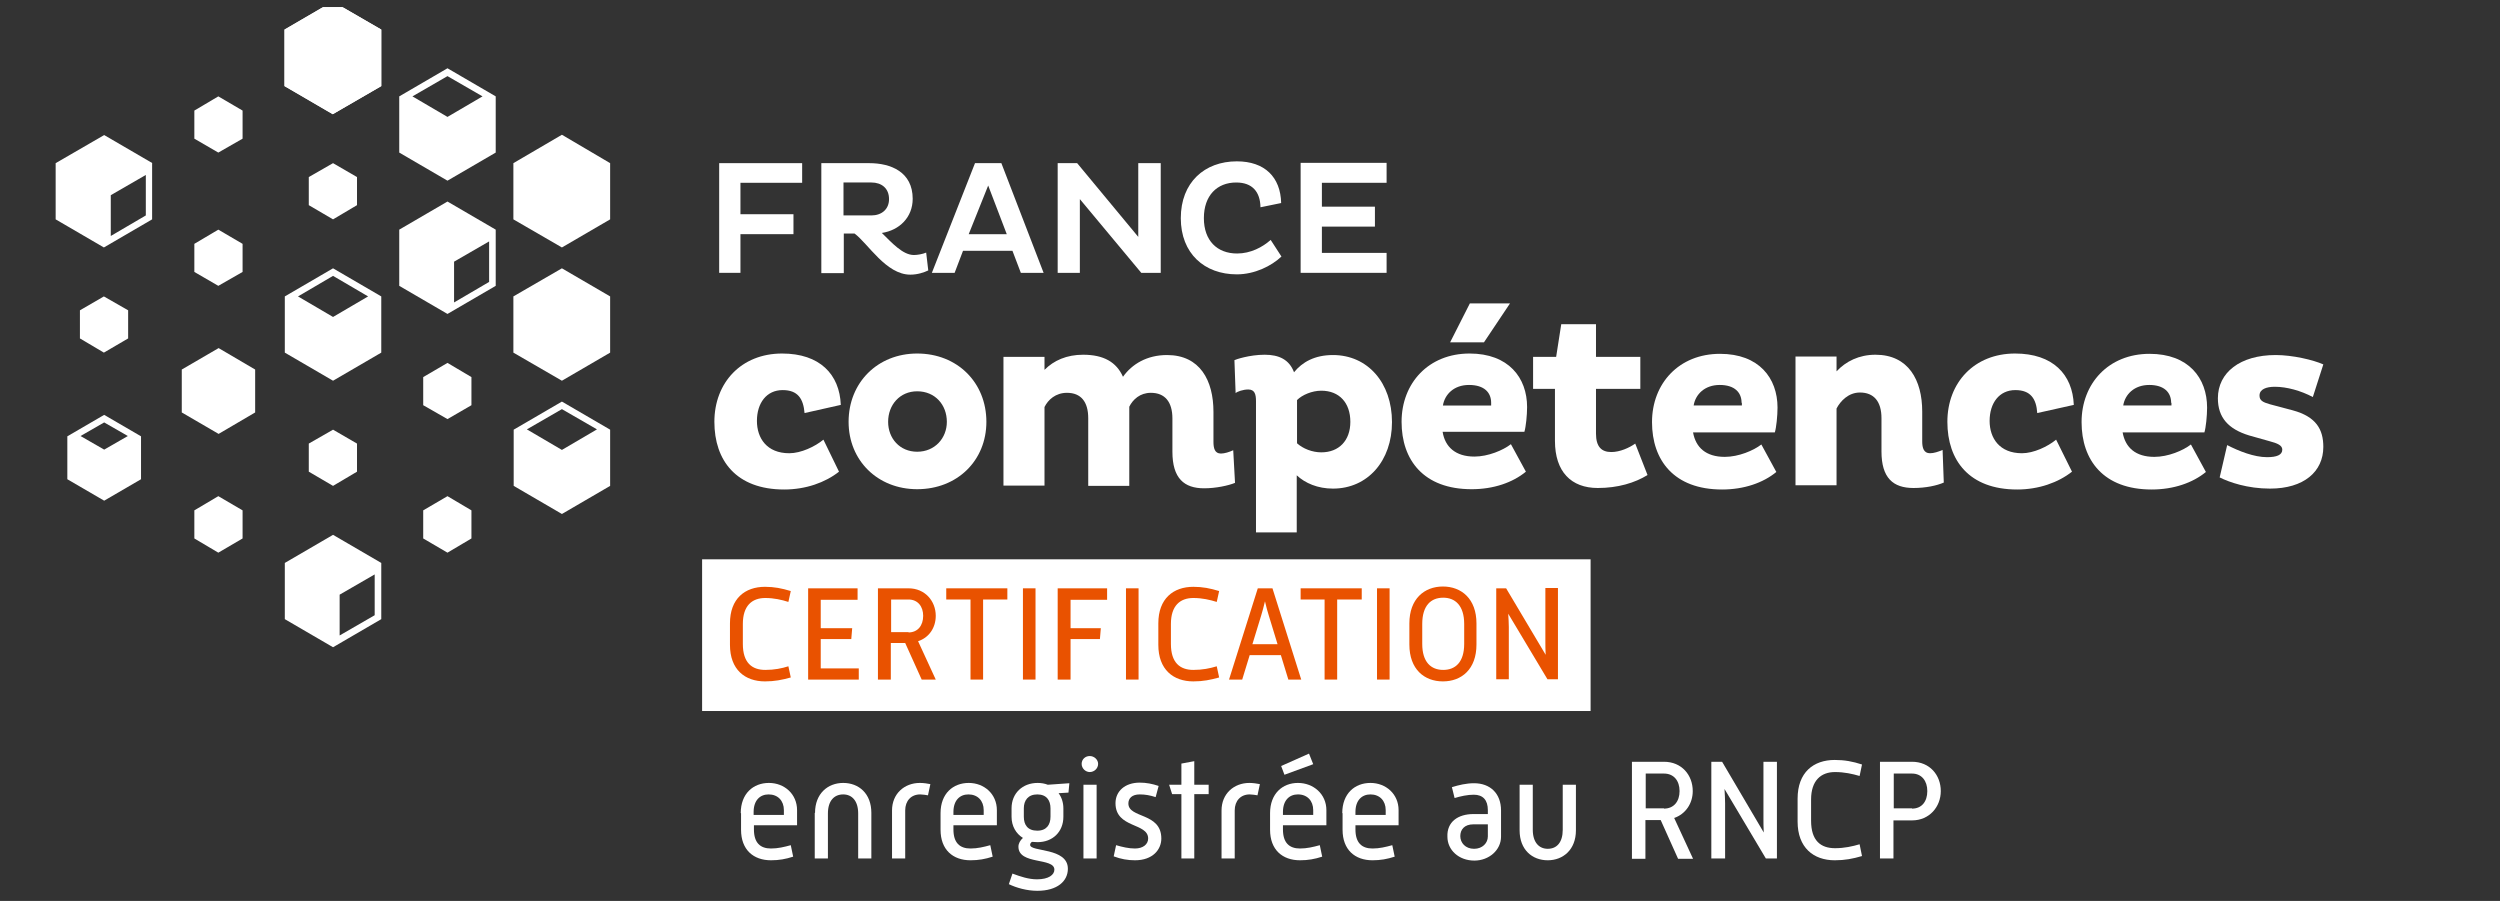 <svg width="222" height="80" viewBox="0 0 222 80" fill="none" xmlns="http://www.w3.org/2000/svg">
<rect x="0" y="0" width="222" height="80" fill="#333333" stroke="none"/>
<g clip-path="url(#clip0_5291_321)">
<path d="M141.245 49.667H62.347V63.138H141.245V49.667Z" fill="white"/>
<mask id="mask0_5291_321" style="mask-type:luminance" maskUnits="userSpaceOnUse" x="-17" y="-16" width="256" height="112">
<path d="M238.951 -15.297H-16.951V95.069H238.951V-15.297Z" fill="white"/>
</mask>
<g mask="url(#mask0_5291_321)">
<path d="M65.778 72.207C65.778 70.463 66.896 69.524 68.279 69.524C69.662 69.524 70.779 70.517 70.779 71.939V73.281H66.949V73.656C66.949 74.837 67.507 75.347 68.465 75.347C69.077 75.347 69.635 75.213 70.221 75.052L70.433 76.071C69.769 76.286 69.183 76.393 68.465 76.393C66.896 76.393 65.805 75.454 65.805 73.683V72.207H65.778ZM69.609 72.368V71.939C69.609 71.107 69.077 70.544 68.252 70.544C67.481 70.544 66.922 71.08 66.922 72.1V72.368H69.609Z" fill="white"/>
</g>
<mask id="mask1_5291_321" style="mask-type:luminance" maskUnits="userSpaceOnUse" x="-17" y="-16" width="256" height="112">
<path d="M238.951 -15.297H-16.951V95.069H238.951V-15.297Z" fill="white"/>
</mask>
<g mask="url(#mask1_5291_321)">
<path d="M72.375 72.18C72.375 70.463 73.519 69.524 74.876 69.524C76.259 69.524 77.376 70.463 77.376 72.18V76.232H76.206V72.234C76.206 71.107 75.647 70.544 74.876 70.544C74.078 70.544 73.519 71.107 73.519 72.234V76.232H72.349V72.18H72.375Z" fill="white"/>
</g>
<mask id="mask2_5291_321" style="mask-type:luminance" maskUnits="userSpaceOnUse" x="-17" y="-16" width="256" height="112">
<path d="M238.951 -15.297H-16.951V95.069H238.951V-15.297Z" fill="white"/>
</mask>
<g mask="url(#mask2_5291_321)">
<path d="M79.212 71.966C79.212 70.49 80.302 69.524 81.686 69.524C82.005 69.524 82.377 69.578 82.617 69.631L82.404 70.624C82.244 70.597 81.925 70.544 81.712 70.544C80.914 70.544 80.382 71.107 80.382 71.966V76.232H79.212V71.966Z" fill="white"/>
</g>
<mask id="mask3_5291_321" style="mask-type:luminance" maskUnits="userSpaceOnUse" x="-17" y="-16" width="256" height="112">
<path d="M238.951 -15.297H-16.951V95.069H238.951V-15.297Z" fill="white"/>
</mask>
<g mask="url(#mask3_5291_321)">
<path d="M83.521 72.207C83.521 70.463 84.638 69.524 86.022 69.524C87.405 69.524 88.522 70.517 88.522 71.939V73.281H84.665V73.656C84.665 74.837 85.224 75.347 86.181 75.347C86.793 75.347 87.352 75.213 87.937 75.052L88.15 76.071C87.485 76.286 86.9 76.393 86.181 76.393C84.612 76.393 83.521 75.454 83.521 73.683V72.207ZM87.352 72.368V71.939C87.352 71.107 86.82 70.544 85.995 70.544C85.224 70.544 84.665 71.08 84.665 72.1V72.368H87.352Z" fill="white"/>
</g>
<mask id="mask4_5291_321" style="mask-type:luminance" maskUnits="userSpaceOnUse" x="-17" y="-16" width="256" height="112">
<path d="M238.951 -15.297H-16.951V95.069H238.951V-15.297Z" fill="white"/>
</mask>
<g mask="url(#mask4_5291_321)">
<path d="M92.087 78.084C93.124 78.084 93.629 77.681 93.629 77.225C93.629 76.125 90.437 76.823 90.437 75.186C90.437 74.891 90.597 74.622 90.836 74.408C90.225 74.032 89.826 73.361 89.826 72.529V71.778C89.826 70.436 90.81 69.524 92.14 69.524C92.459 69.524 92.778 69.578 93.044 69.685L94.96 69.551L94.88 70.383L94.002 70.436C94.268 70.785 94.428 71.268 94.428 71.778V72.529C94.428 73.871 93.47 74.783 92.14 74.783C91.954 74.783 91.794 74.757 91.635 74.757C91.528 74.837 91.475 74.918 91.475 75.025C91.475 75.669 94.827 75.24 94.827 77.145C94.827 78.245 93.895 79.103 92.113 79.103C91.182 79.103 90.251 78.835 89.586 78.513L89.905 77.574C90.624 77.842 91.342 78.084 92.087 78.084ZM93.284 72.529V71.778C93.284 71.08 92.938 70.544 92.113 70.544C91.289 70.544 90.916 71.08 90.916 71.778V72.529C90.916 73.254 91.262 73.764 92.113 73.764C92.938 73.764 93.284 73.227 93.284 72.529Z" fill="white"/>
</g>
<mask id="mask5_5291_321" style="mask-type:luminance" maskUnits="userSpaceOnUse" x="-17" y="-16" width="256" height="112">
<path d="M238.951 -15.297H-16.951V95.069H238.951V-15.297Z" fill="white"/>
</mask>
<g mask="url(#mask5_5291_321)">
<path d="M96.05 67.833C96.05 67.431 96.37 67.136 96.769 67.136C97.168 67.136 97.513 67.458 97.513 67.833C97.513 68.236 97.168 68.558 96.769 68.558C96.396 68.558 96.05 68.236 96.05 67.833ZM96.21 69.685H97.38V76.232H96.21V69.685Z" fill="white"/>
</g>
<mask id="mask6_5291_321" style="mask-type:luminance" maskUnits="userSpaceOnUse" x="-17" y="-16" width="256" height="112">
<path d="M238.951 -15.297H-16.951V95.069H238.951V-15.297Z" fill="white"/>
</mask>
<g mask="url(#mask6_5291_321)">
<path d="M99.109 75.052C99.668 75.213 100.227 75.347 100.785 75.347C101.503 75.347 101.956 74.971 101.956 74.461C101.956 73.039 99.056 73.576 99.056 71.322C99.056 70.275 99.881 69.497 101.211 69.497C101.796 69.497 102.328 69.604 102.887 69.792L102.621 70.785C102.142 70.624 101.69 70.544 101.211 70.544C100.519 70.544 100.2 70.892 100.2 71.349C100.2 72.69 103.126 72.127 103.126 74.461C103.126 75.427 102.381 76.393 100.785 76.393C100.147 76.393 99.535 76.286 98.897 76.044L99.109 75.052Z" fill="white"/>
</g>
<mask id="mask7_5291_321" style="mask-type:luminance" maskUnits="userSpaceOnUse" x="-17" y="-16" width="256" height="112">
<path d="M238.951 -15.297H-16.951V95.069H238.951V-15.297Z" fill="white"/>
</mask>
<g mask="url(#mask7_5291_321)">
<path d="M104.908 70.517H104.084L103.818 69.685H104.908V67.806L106.052 67.592V69.685H107.329V70.517H106.052V76.232H104.908V70.517Z" fill="white"/>
</g>
<mask id="mask8_5291_321" style="mask-type:luminance" maskUnits="userSpaceOnUse" x="-17" y="-16" width="256" height="112">
<path d="M238.951 -15.297H-16.951V95.069H238.951V-15.297Z" fill="white"/>
</mask>
<g mask="url(#mask8_5291_321)">
<path d="M108.473 71.966C108.473 70.49 109.564 69.524 110.947 69.524C111.239 69.524 111.638 69.578 111.878 69.631L111.665 70.624C111.505 70.597 111.186 70.544 110.973 70.544C110.175 70.544 109.643 71.107 109.643 71.966V76.232H108.473V71.966Z" fill="white"/>
</g>
<mask id="mask9_5291_321" style="mask-type:luminance" maskUnits="userSpaceOnUse" x="-17" y="-16" width="256" height="112">
<path d="M238.951 -15.297H-16.951V95.069H238.951V-15.297Z" fill="white"/>
</mask>
<g mask="url(#mask9_5291_321)">
<path d="M112.782 72.207C112.782 70.463 113.899 69.524 115.256 69.524C116.639 69.524 117.783 70.517 117.783 71.939V73.281H113.926V73.656C113.926 74.837 114.485 75.347 115.442 75.347C116.054 75.347 116.613 75.213 117.198 75.052L117.411 76.071C116.746 76.286 116.161 76.393 115.442 76.393C113.873 76.393 112.782 75.454 112.782 73.683V72.207ZM114.059 68.799L113.766 68.021L116.24 66.921L116.613 67.86L114.059 68.799ZM116.613 72.368V71.939C116.613 71.107 116.081 70.543 115.256 70.543C114.485 70.543 113.926 71.08 113.926 72.1V72.368H116.613Z" fill="white"/>
</g>
<mask id="mask10_5291_321" style="mask-type:luminance" maskUnits="userSpaceOnUse" x="-17" y="-16" width="256" height="112">
<path d="M238.951 -15.297H-16.951V95.069H238.951V-15.297Z" fill="white"/>
</mask>
<g mask="url(#mask10_5291_321)">
<path d="M119.193 72.207C119.193 70.463 120.31 69.524 121.694 69.524C123.077 69.524 124.194 70.517 124.194 71.939V73.281H120.364V73.656C120.364 74.837 120.922 75.347 121.88 75.347C122.492 75.347 123.05 75.213 123.635 75.052L123.848 76.071C123.183 76.286 122.598 76.393 121.88 76.393C120.31 76.393 119.22 75.454 119.22 73.683V72.207H119.193ZM123.05 72.368V71.939C123.05 71.107 122.518 70.544 121.694 70.544C120.922 70.544 120.364 71.08 120.364 72.1V72.368H123.05Z" fill="white"/>
</g>
<mask id="mask11_5291_321" style="mask-type:luminance" maskUnits="userSpaceOnUse" x="-17" y="-16" width="256" height="112">
<path d="M238.951 -15.297H-16.951V95.069H238.951V-15.297Z" fill="white"/>
</mask>
<g mask="url(#mask11_5291_321)">
<path d="M130.844 72.288H132.121V71.939C132.121 71.053 131.696 70.57 130.871 70.57C130.312 70.57 129.7 70.705 129.168 70.866L128.929 69.9C129.541 69.712 130.206 69.551 130.897 69.551C132.334 69.551 133.292 70.463 133.292 71.966V74.3C133.292 75.481 132.228 76.42 130.924 76.42C129.541 76.42 128.53 75.481 128.53 74.3C128.477 72.986 129.461 72.288 130.844 72.288ZM130.897 75.374C131.642 75.374 132.121 74.864 132.121 74.273V73.2H130.844C130.02 73.2 129.674 73.683 129.674 74.247C129.674 74.837 130.126 75.374 130.897 75.374Z" fill="white"/>
</g>
<mask id="mask12_5291_321" style="mask-type:luminance" maskUnits="userSpaceOnUse" x="-17" y="-16" width="256" height="112">
<path d="M238.951 -15.297H-16.951V95.069H238.951V-15.297Z" fill="white"/>
</mask>
<g mask="url(#mask12_5291_321)">
<path d="M134.941 69.685H136.111V73.683C136.111 74.81 136.67 75.373 137.441 75.373C138.239 75.373 138.771 74.81 138.771 73.683V69.685H139.942V73.736C139.942 75.454 138.798 76.393 137.441 76.393C136.058 76.393 134.941 75.454 134.941 73.736V69.685Z" fill="white"/>
</g>
<mask id="mask13_5291_321" style="mask-type:luminance" maskUnits="userSpaceOnUse" x="-17" y="-16" width="256" height="112">
<path d="M238.951 -15.297H-16.951V95.069H238.951V-15.297Z" fill="white"/>
</mask>
<g mask="url(#mask13_5291_321)">
<path d="M144.916 67.645H147.762C149.332 67.645 150.316 68.826 150.316 70.248C150.316 71.349 149.678 72.288 148.667 72.637L150.343 76.259H149.013L147.47 72.824H146.113V76.259H144.916V67.645ZM147.762 71.805C148.64 71.805 149.146 71.161 149.146 70.248C149.146 69.336 148.64 68.692 147.762 68.692H146.14V71.778H147.762V71.805Z" fill="white"/>
</g>
<mask id="mask14_5291_321" style="mask-type:luminance" maskUnits="userSpaceOnUse" x="-17" y="-16" width="256" height="112">
<path d="M238.951 -15.297H-16.951V95.069H238.951V-15.297Z" fill="white"/>
</mask>
<g mask="url(#mask14_5291_321)">
<path d="M151.966 67.645H152.923L156.621 73.925C156.594 73.468 156.594 73.012 156.594 72.663V67.645H157.791V76.232H156.807L153.136 70.061C153.163 70.517 153.189 71 153.189 71.322V76.232H151.966V67.645Z" fill="white"/>
</g>
<mask id="mask15_5291_321" style="mask-type:luminance" maskUnits="userSpaceOnUse" x="-17" y="-16" width="256" height="112">
<path d="M238.951 -15.297H-16.951V95.069H238.951V-15.297Z" fill="white"/>
</mask>
<g mask="url(#mask15_5291_321)">
<path d="M165.346 76.017C164.521 76.259 163.83 76.393 162.925 76.393C161.036 76.393 159.627 75.266 159.627 72.958V70.919C159.627 68.585 161.036 67.484 162.925 67.484C163.803 67.484 164.521 67.618 165.346 67.887L165.133 68.907C164.495 68.719 163.776 68.558 162.952 68.558C161.701 68.558 160.824 69.309 160.824 71V72.878C160.824 74.649 161.675 75.32 162.952 75.32C163.776 75.32 164.495 75.159 165.133 74.971L165.346 76.017Z" fill="white"/>
</g>
<mask id="mask16_5291_321" style="mask-type:luminance" maskUnits="userSpaceOnUse" x="-17" y="-16" width="256" height="112">
<path d="M238.951 -15.297H-16.951V95.069H238.951V-15.297Z" fill="white"/>
</mask>
<g mask="url(#mask16_5291_321)">
<path d="M166.969 67.645H169.788C171.358 67.645 172.342 68.826 172.342 70.248C172.342 71.644 171.331 72.851 169.788 72.851H168.139V76.232H166.942V67.645H166.969ZM169.788 71.805C170.666 71.805 171.145 71.161 171.145 70.248C171.145 69.336 170.639 68.692 169.788 68.692H168.166V71.778H169.788V71.805Z" fill="white"/>
</g>
<mask id="mask17_5291_321" style="mask-type:luminance" maskUnits="userSpaceOnUse" x="-17" y="-16" width="256" height="112">
<path d="M238.951 -15.297H-16.951V95.069H238.951V-15.297Z" fill="white"/>
</mask>
<g mask="url(#mask17_5291_321)">
<path d="M70.221 60.159C69.449 60.374 68.784 60.508 67.933 60.508C66.151 60.508 64.821 59.461 64.821 57.261V55.356C64.821 53.155 66.151 52.109 67.933 52.109C68.758 52.109 69.423 52.243 70.221 52.485L70.008 53.451C69.423 53.263 68.731 53.102 67.96 53.102C66.763 53.102 65.965 53.799 65.965 55.409V57.18C65.965 58.844 66.763 59.488 67.96 59.488C68.758 59.488 69.423 59.354 70.008 59.166L70.221 60.159Z" fill="#E95200"/>
</g>
<mask id="mask18_5291_321" style="mask-type:luminance" maskUnits="userSpaceOnUse" x="-17" y="-16" width="256" height="112">
<path d="M238.951 -15.297H-16.951V95.069H238.951V-15.297Z" fill="white"/>
</mask>
<g mask="url(#mask18_5291_321)">
<path d="M71.763 52.243H76.153V53.262H72.881V55.785H75.674L75.594 56.751H72.881V59.354H76.259V60.346H71.763V52.243Z" fill="#E95200"/>
</g>
<mask id="mask19_5291_321" style="mask-type:luminance" maskUnits="userSpaceOnUse" x="-17" y="-16" width="256" height="112">
<path d="M238.951 -15.297H-16.951V95.069H238.951V-15.297Z" fill="white"/>
</mask>
<g mask="url(#mask19_5291_321)">
<path d="M77.988 52.243H80.675C82.138 52.243 83.095 53.37 83.095 54.684C83.095 55.731 82.51 56.617 81.526 56.939L83.095 60.346H81.845L80.382 57.1H79.105V60.346H77.961V52.243H77.988ZM80.675 56.16C81.499 56.16 81.978 55.543 81.978 54.684C81.978 53.853 81.499 53.236 80.675 53.236H79.132V56.134H80.675V56.16Z" fill="#E95200"/>
</g>
<mask id="mask20_5291_321" style="mask-type:luminance" maskUnits="userSpaceOnUse" x="-17" y="-16" width="256" height="112">
<path d="M238.951 -15.297H-16.951V95.069H238.951V-15.297Z" fill="white"/>
</mask>
<g mask="url(#mask20_5291_321)">
<path d="M86.181 53.236H84.027V52.243H89.453V53.236H87.299V60.346H86.181V53.236Z" fill="#E95200"/>
</g>
<mask id="mask21_5291_321" style="mask-type:luminance" maskUnits="userSpaceOnUse" x="-17" y="-16" width="256" height="112">
<path d="M238.951 -15.297H-16.951V95.069H238.951V-15.297Z" fill="white"/>
</mask>
<g mask="url(#mask21_5291_321)">
<path d="M91.954 52.243H90.837V60.346H91.954V52.243Z" fill="#E95200"/>
</g>
<mask id="mask22_5291_321" style="mask-type:luminance" maskUnits="userSpaceOnUse" x="-17" y="-16" width="256" height="112">
<path d="M238.951 -15.297H-16.951V95.069H238.951V-15.297Z" fill="white"/>
</mask>
<g mask="url(#mask22_5291_321)">
<path d="M93.922 52.243H98.311V53.262H95.066V55.785H97.753L97.673 56.751H95.066V60.346H93.922V52.243Z" fill="#E95200"/>
</g>
<mask id="mask23_5291_321" style="mask-type:luminance" maskUnits="userSpaceOnUse" x="-17" y="-16" width="256" height="112">
<path d="M238.951 -15.297H-16.951V95.069H238.951V-15.297Z" fill="white"/>
</mask>
<g mask="url(#mask23_5291_321)">
<path d="M101.104 52.243H99.987V60.346H101.104V52.243Z" fill="#E95200"/>
</g>
<mask id="mask24_5291_321" style="mask-type:luminance" maskUnits="userSpaceOnUse" x="-17" y="-16" width="256" height="112">
<path d="M238.951 -15.297H-16.951V95.069H238.951V-15.297Z" fill="white"/>
</mask>
<g mask="url(#mask24_5291_321)">
<path d="M108.26 60.159C107.489 60.374 106.824 60.508 105.972 60.508C104.19 60.508 102.86 59.461 102.86 57.261V55.356C102.86 53.155 104.19 52.109 105.972 52.109C106.797 52.109 107.462 52.243 108.26 52.485L108.047 53.451C107.435 53.263 106.77 53.102 105.972 53.102C104.775 53.102 103.977 53.799 103.977 55.409V57.18C103.977 58.844 104.775 59.488 105.972 59.488C106.77 59.488 107.435 59.354 108.047 59.166L108.26 60.159Z" fill="#E95200"/>
</g>
<mask id="mask25_5291_321" style="mask-type:luminance" maskUnits="userSpaceOnUse" x="-17" y="-16" width="256" height="112">
<path d="M238.951 -15.297H-16.951V95.069H238.951V-15.297Z" fill="white"/>
</mask>
<g mask="url(#mask25_5291_321)">
<path d="M111.692 52.243H112.995L115.549 60.346H114.405L113.74 58.173H110.973L110.308 60.346H109.138L111.692 52.243ZM113.447 57.207L112.676 54.684C112.569 54.362 112.436 53.853 112.33 53.397C112.224 53.853 112.091 54.336 111.984 54.684L111.213 57.207H113.447Z" fill="#E95200"/>
</g>
<mask id="mask26_5291_321" style="mask-type:luminance" maskUnits="userSpaceOnUse" x="-17" y="-16" width="256" height="112">
<path d="M238.951 -15.297H-16.951V95.069H238.951V-15.297Z" fill="white"/>
</mask>
<g mask="url(#mask26_5291_321)">
<path d="M117.624 53.236H115.496V52.243H120.922V53.236H118.741V60.346H117.624V53.236Z" fill="#E95200"/>
</g>
<mask id="mask27_5291_321" style="mask-type:luminance" maskUnits="userSpaceOnUse" x="-17" y="-16" width="256" height="112">
<path d="M238.951 -15.297H-16.951V95.069H238.951V-15.297Z" fill="white"/>
</mask>
<g mask="url(#mask27_5291_321)">
<path d="M123.396 52.243H122.279V60.346H123.396V52.243Z" fill="#E95200"/>
</g>
<mask id="mask28_5291_321" style="mask-type:luminance" maskUnits="userSpaceOnUse" x="-17" y="-16" width="256" height="112">
<path d="M238.951 -15.297H-16.951V95.069H238.951V-15.297Z" fill="white"/>
</mask>
<g mask="url(#mask28_5291_321)">
<path d="M125.152 55.356C125.152 53.182 126.482 52.082 128.131 52.082C129.78 52.082 131.11 53.182 131.11 55.356V57.234C131.11 59.434 129.78 60.508 128.131 60.508C126.482 60.508 125.152 59.434 125.152 57.234V55.356ZM128.158 59.488C129.248 59.488 130.02 58.79 130.02 57.18V55.409C130.02 53.773 129.222 53.075 128.158 53.075C127.067 53.075 126.295 53.773 126.295 55.409V57.18C126.295 58.79 127.067 59.488 128.158 59.488Z" fill="#E95200"/>
</g>
<mask id="mask29_5291_321" style="mask-type:luminance" maskUnits="userSpaceOnUse" x="-17" y="-16" width="256" height="112">
<path d="M238.951 -15.297H-16.951V95.069H238.951V-15.297Z" fill="white"/>
</mask>
<g mask="url(#mask29_5291_321)">
<path d="M132.866 52.243H133.744L137.255 58.147C137.229 57.717 137.229 57.288 137.229 56.966V52.216H138.346V60.32H137.415L133.93 54.497C133.957 54.926 133.983 55.356 133.983 55.678V60.32H132.866V52.243Z" fill="#E95200"/>
</g>
<mask id="mask30_5291_321" style="mask-type:luminance" maskUnits="userSpaceOnUse" x="-17" y="-16" width="256" height="112">
<path d="M238.951 -15.297H-16.951V95.069H238.951V-15.297Z" fill="white"/>
</mask>
<g mask="url(#mask30_5291_321)">
<path d="M74.503 41.885C73.28 42.851 71.551 43.468 69.635 43.468C65.379 43.468 63.437 40.892 63.437 37.458C63.437 33.969 65.832 31.393 69.449 31.393C72.801 31.393 74.557 33.245 74.663 35.955L71.444 36.679C71.338 35.418 70.859 34.64 69.502 34.64C68.066 34.64 67.215 35.794 67.215 37.377C67.215 38.907 68.093 40.248 70.088 40.248C71.125 40.248 72.375 39.658 73.12 39.041L74.503 41.885Z" fill="white"/>
</g>
<mask id="mask31_5291_321" style="mask-type:luminance" maskUnits="userSpaceOnUse" x="-17" y="-16" width="256" height="112">
<path d="M238.951 -15.297H-16.951V95.069H238.951V-15.297Z" fill="white"/>
</mask>
<g mask="url(#mask31_5291_321)">
<path d="M81.446 31.393C85.011 31.393 87.591 33.969 87.591 37.458C87.591 40.892 85.011 43.441 81.446 43.441C77.935 43.441 75.355 40.892 75.355 37.458C75.355 33.969 77.935 31.393 81.446 31.393ZM81.446 40.114C83.016 40.114 84.08 38.907 84.08 37.458C84.08 35.955 83.042 34.747 81.446 34.747C79.903 34.747 78.866 35.955 78.866 37.458C78.866 38.933 79.903 40.114 81.446 40.114Z" fill="white"/>
</g>
<mask id="mask32_5291_321" style="mask-type:luminance" maskUnits="userSpaceOnUse" x="-17" y="-16" width="256" height="112">
<path d="M238.951 -15.297H-16.951V95.069H238.951V-15.297Z" fill="white"/>
</mask>
<g mask="url(#mask32_5291_321)">
<path d="M92.752 31.715V32.842C93.576 32.01 94.72 31.5 96.183 31.5C97.992 31.5 99.136 32.145 99.721 33.459C100.519 32.332 101.849 31.527 103.631 31.527C106.558 31.527 107.755 33.781 107.755 36.572V39.229C107.755 39.792 107.861 40.275 108.42 40.275C108.739 40.275 109.164 40.141 109.51 39.98L109.67 42.878C109.085 43.12 107.967 43.361 106.93 43.361C105.148 43.361 104.11 42.475 104.11 40.114V37.162C104.11 35.687 103.445 34.882 102.195 34.882C101.237 34.882 100.599 35.472 100.28 36.116V43.146H96.635V37.136C96.635 35.687 95.997 34.882 94.747 34.882C93.736 34.882 93.071 35.499 92.752 36.143V43.12H89.107V31.688H92.752V31.715Z" fill="white"/>
</g>
<mask id="mask33_5291_321" style="mask-type:luminance" maskUnits="userSpaceOnUse" x="-17" y="-16" width="256" height="112">
<path d="M238.951 -15.297H-16.951V95.069H238.951V-15.297Z" fill="white"/>
</mask>
<g mask="url(#mask33_5291_321)">
<path d="M111.532 47.252V35.633C111.532 35.016 111.426 34.586 110.84 34.586C110.388 34.586 109.856 34.774 109.723 34.908L109.617 31.983C109.697 31.93 110.947 31.5 112.303 31.5C113.58 31.5 114.485 31.93 114.91 33.057C115.629 32.171 116.719 31.527 118.368 31.527C121.454 31.527 123.609 33.996 123.609 37.484C123.609 40.919 121.454 43.388 118.368 43.388C117.012 43.388 115.895 42.905 115.15 42.207V47.279H111.532V47.252ZM115.176 35.526V39.363C115.708 39.846 116.533 40.168 117.331 40.168C118.9 40.168 119.911 39.121 119.911 37.458C119.911 35.767 118.927 34.694 117.331 34.694C116.506 34.694 115.629 35.069 115.176 35.526Z" fill="white"/>
</g>
<mask id="mask34_5291_321" style="mask-type:luminance" maskUnits="userSpaceOnUse" x="-17" y="-16" width="256" height="112">
<path d="M238.951 -15.297H-16.951V95.069H238.951V-15.297Z" fill="white"/>
</mask>
<g mask="url(#mask34_5291_321)">
<path d="M135.499 41.885C134.329 42.851 132.627 43.442 130.685 43.442C126.402 43.442 124.46 40.839 124.46 37.458C124.46 34.023 126.854 31.393 130.499 31.393C133.957 31.393 135.606 33.54 135.606 36.143C135.606 36.867 135.499 37.914 135.366 38.343H128.104C128.317 39.685 129.248 40.544 130.924 40.544C132.148 40.544 133.478 39.98 134.169 39.443L135.499 41.885ZM132.414 35.767C132.414 34.855 131.802 34.184 130.445 34.184C129.115 34.184 128.291 35.016 128.131 36.009H132.414V35.767ZM131.775 30.401H128.769L130.525 26.939H134.09L131.775 30.401Z" fill="white"/>
</g>
<mask id="mask35_5291_321" style="mask-type:luminance" maskUnits="userSpaceOnUse" x="-17" y="-16" width="256" height="112">
<path d="M238.951 -15.297H-16.951V95.069H238.951V-15.297Z" fill="white"/>
</mask>
<g mask="url(#mask35_5291_321)">
<path d="M141.724 28.791V31.689H145.661V34.533H141.724V38.504C141.724 39.658 142.203 40.141 143.081 40.141C143.852 40.141 144.677 39.766 145.209 39.39L146.3 42.181C145.182 42.878 143.666 43.334 141.884 43.334C139.516 43.334 138.08 41.885 138.08 39.148V34.533H136.138V31.689H138.186L138.639 28.791H141.724Z" fill="white"/>
</g>
<mask id="mask36_5291_321" style="mask-type:luminance" maskUnits="userSpaceOnUse" x="-17" y="-16" width="256" height="112">
<path d="M238.951 -15.297H-16.951V95.069H238.951V-15.297Z" fill="white"/>
</mask>
<g mask="url(#mask36_5291_321)">
<path d="M157.738 41.912C156.568 42.878 154.865 43.468 152.923 43.468C148.64 43.468 146.699 40.865 146.699 37.484C146.699 34.05 149.093 31.42 152.737 31.42C156.195 31.42 157.844 33.567 157.844 36.196C157.844 36.921 157.738 37.967 157.605 38.397H150.343C150.582 39.738 151.487 40.57 153.163 40.57C154.386 40.57 155.716 40.007 156.408 39.47L157.738 41.912ZM154.652 35.767C154.652 34.855 154.04 34.184 152.71 34.184C151.38 34.184 150.556 35.016 150.396 36.008H154.679V35.767H154.652Z" fill="white"/>
</g>
<mask id="mask37_5291_321" style="mask-type:luminance" maskUnits="userSpaceOnUse" x="-17" y="-16" width="256" height="112">
<path d="M238.951 -15.297H-16.951V95.069H238.951V-15.297Z" fill="white"/>
</mask>
<g mask="url(#mask37_5291_321)">
<path d="M163.085 31.715V32.976C163.909 32.091 165.08 31.5 166.543 31.5C169.469 31.5 170.693 33.755 170.693 36.545V39.202C170.693 39.765 170.826 40.248 171.384 40.248C171.73 40.248 172.129 40.114 172.502 39.953L172.608 42.851C171.996 43.12 171.012 43.334 169.921 43.334C168.112 43.334 167.075 42.449 167.075 40.087V37.136C167.075 35.66 166.41 34.855 165.16 34.855C164.149 34.855 163.431 35.606 163.085 36.277V43.093H159.44V31.662H163.085V31.715Z" fill="white"/>
</g>
<mask id="mask38_5291_321" style="mask-type:luminance" maskUnits="userSpaceOnUse" x="-17" y="-16" width="256" height="112">
<path d="M238.951 -15.297H-16.951V95.069H238.951V-15.297Z" fill="white"/>
</mask>
<g mask="url(#mask38_5291_321)">
<path d="M183.993 41.885C182.769 42.851 181.04 43.468 179.125 43.468C174.869 43.468 172.927 40.892 172.927 37.458C172.927 33.969 175.321 31.393 178.939 31.393C182.291 31.393 184.046 33.245 184.153 35.955L180.907 36.679C180.827 35.418 180.322 34.64 178.965 34.64C177.529 34.64 176.678 35.794 176.678 37.377C176.678 38.907 177.556 40.248 179.551 40.248C180.588 40.248 181.838 39.658 182.583 39.041L183.993 41.885Z" fill="white"/>
</g>
<mask id="mask39_5291_321" style="mask-type:luminance" maskUnits="userSpaceOnUse" x="-17" y="-16" width="256" height="112">
<path d="M238.951 -15.297H-16.951V95.069H238.951V-15.297Z" fill="white"/>
</mask>
<g mask="url(#mask39_5291_321)">
<path d="M195.884 41.912C194.713 42.878 193.011 43.468 191.069 43.468C186.786 43.468 184.844 40.865 184.844 37.484C184.844 34.05 187.239 31.42 190.883 31.42C194.341 31.42 195.99 33.567 195.99 36.196C195.99 36.921 195.884 37.967 195.751 38.397H188.489C188.728 39.738 189.633 40.57 191.309 40.57C192.532 40.57 193.862 40.007 194.554 39.47L195.884 41.912ZM192.798 35.767C192.798 34.855 192.186 34.184 190.856 34.184C189.526 34.184 188.702 35.016 188.542 36.008H192.825V35.767H192.798Z" fill="white"/>
</g>
<mask id="mask40_5291_321" style="mask-type:luminance" maskUnits="userSpaceOnUse" x="-17" y="-16" width="256" height="112">
<path d="M238.951 -15.297H-16.951V95.069H238.951V-15.297Z" fill="white"/>
</mask>
<g mask="url(#mask40_5291_321)">
<path d="M205.38 35.257C204.316 34.694 203.066 34.345 202.002 34.345C201.257 34.345 200.645 34.559 200.645 35.123C200.645 35.552 200.911 35.713 201.576 35.901L203.598 36.438C205.673 37.001 206.311 38.128 206.311 39.685C206.311 41.885 204.582 43.388 201.576 43.388C199.581 43.388 197.958 42.824 197.107 42.395L197.772 39.524C198.81 40.06 200.166 40.597 201.31 40.597C202.161 40.597 202.667 40.409 202.667 39.926C202.667 39.551 202.241 39.363 201.523 39.175L199.714 38.665C197.879 38.102 196.948 37.082 196.948 35.365C196.948 33.084 198.916 31.527 202.082 31.527C203.571 31.527 205.407 31.957 206.311 32.359L205.38 35.257Z" fill="white"/>
</g>
<mask id="mask41_5291_321" style="mask-type:luminance" maskUnits="userSpaceOnUse" x="-17" y="-16" width="256" height="112">
<path d="M238.951 -15.297H-16.951V95.069H238.951V-15.297Z" fill="white"/>
</mask>
<g mask="url(#mask41_5291_321)">
<path d="M65.752 20.794V24.228H63.863V14.488H71.231V16.232H65.752V19.023H70.46V20.794H65.752Z" fill="white"/>
</g>
<mask id="mask42_5291_321" style="mask-type:luminance" maskUnits="userSpaceOnUse" x="-17" y="-16" width="256" height="112">
<path d="M238.951 -15.297H-16.951V95.069H238.951V-15.297Z" fill="white"/>
</mask>
<g mask="url(#mask42_5291_321)">
<path d="M72.934 14.488H77.19C79.105 14.488 81.047 15.266 81.047 17.654C81.047 19.291 79.877 20.445 78.307 20.686C79.212 21.572 80.169 22.645 81.154 22.645C81.473 22.645 81.925 22.565 82.244 22.43L82.43 24.014C82.031 24.202 81.473 24.389 80.835 24.389C78.68 24.389 77.084 21.625 75.887 20.74H74.929V24.255H72.934V14.488ZM74.902 16.232V19.13H77.376C78.281 19.13 78.946 18.593 78.946 17.681C78.946 16.715 78.281 16.205 77.376 16.205H74.902V16.232Z" fill="white"/>
</g>
<mask id="mask43_5291_321" style="mask-type:luminance" maskUnits="userSpaceOnUse" x="-17" y="-16" width="256" height="112">
<path d="M238.951 -15.297H-16.951V95.069H238.951V-15.297Z" fill="white"/>
</mask>
<g mask="url(#mask43_5291_321)">
<path d="M86.58 14.488H88.921L92.672 24.228H90.65L89.905 22.27H85.516L84.771 24.228H82.75L86.58 14.488ZM86.022 20.794H89.4L87.751 16.474L86.022 20.794Z" fill="white"/>
</g>
<mask id="mask44_5291_321" style="mask-type:luminance" maskUnits="userSpaceOnUse" x="-17" y="-16" width="256" height="112">
<path d="M238.951 -15.297H-16.951V95.069H238.951V-15.297Z" fill="white"/>
</mask>
<g mask="url(#mask44_5291_321)">
<path d="M95.891 17.681V24.228H93.922V14.488H95.651L101.078 21.035V14.488H103.073V24.228H101.344L95.891 17.681Z" fill="white"/>
</g>
<mask id="mask45_5291_321" style="mask-type:luminance" maskUnits="userSpaceOnUse" x="-17" y="-16" width="256" height="112">
<path d="M238.951 -15.297H-16.951V95.069H238.951V-15.297Z" fill="white"/>
</mask>
<g mask="url(#mask45_5291_321)">
<path d="M113.793 22.78C112.915 23.612 111.426 24.363 109.83 24.363C106.957 24.363 104.855 22.511 104.855 19.372C104.855 16.206 106.957 14.327 109.83 14.327C112.304 14.327 113.713 15.723 113.767 18.03L111.931 18.406C111.904 17.037 111.213 16.206 109.776 16.206C108.074 16.206 106.904 17.359 106.904 19.372C106.904 21.358 108.074 22.511 109.856 22.511C111.053 22.511 112.117 21.948 112.836 21.304L113.793 22.78Z" fill="white"/>
</g>
<mask id="mask46_5291_321" style="mask-type:luminance" maskUnits="userSpaceOnUse" x="-17" y="-16" width="256" height="112">
<path d="M238.951 -15.297H-16.951V95.069H238.951V-15.297Z" fill="white"/>
</mask>
<g mask="url(#mask46_5291_321)">
<path d="M115.496 24.228V14.461H123.13V16.232H117.384V18.352H122.093V20.123H117.384V22.457H123.13V24.228H115.496Z" fill="white"/>
</g>
<mask id="mask47_5291_321" style="mask-type:luminance" maskUnits="userSpaceOnUse" x="-17" y="-16" width="256" height="112">
<path d="M238.951 -15.297H-16.951V95.069H238.951V-15.297Z" fill="white"/>
</mask>
<g mask="url(#mask47_5291_321)">
<path d="M33.857 7.645V2.627L29.548 0.132L25.265 2.627V7.645L29.548 10.141L33.857 7.645Z" fill="white"/>
</g>
<mask id="mask48_5291_321" style="mask-type:luminance" maskUnits="userSpaceOnUse" x="-17" y="-16" width="256" height="112">
<path d="M238.951 -15.297H-16.951V95.069H238.951V-15.297Z" fill="white"/>
</mask>
<g mask="url(#mask48_5291_321)">
<path d="M31.702 18.218V15.722L29.574 14.488L27.42 15.722V18.218L29.574 19.479L31.702 18.218Z" fill="white"/>
</g>
<mask id="mask49_5291_321" style="mask-type:luminance" maskUnits="userSpaceOnUse" x="-17" y="-16" width="256" height="112">
<path d="M238.951 -15.297H-16.951V95.069H238.951V-15.297Z" fill="white"/>
</mask>
<g mask="url(#mask49_5291_321)">
<path d="M31.702 41.885V39.39L29.574 38.155L27.42 39.39V41.885L29.574 43.146L31.702 41.885Z" fill="white"/>
</g>
<mask id="mask50_5291_321" style="mask-type:luminance" maskUnits="userSpaceOnUse" x="-17" y="-16" width="256" height="112">
<path d="M238.951 -15.297H-16.951V95.069H238.951V-15.297Z" fill="white"/>
</mask>
<g mask="url(#mask50_5291_321)">
<path d="M25.265 2.627V7.645L29.548 10.141L33.857 7.645V2.627L29.548 0.132L25.265 2.627Z" fill="white"/>
</g>
<mask id="mask51_5291_321" style="mask-type:luminance" maskUnits="userSpaceOnUse" x="-17" y="-16" width="256" height="112">
<path d="M238.951 -15.297H-16.951V95.069H238.951V-15.297Z" fill="white"/>
</mask>
<g mask="url(#mask51_5291_321)">
<path d="M45.588 14.488V19.479L49.898 21.975L54.18 19.479V14.488L49.898 11.966L45.588 14.488Z" fill="white"/>
</g>
<mask id="mask52_5291_321" style="mask-type:luminance" maskUnits="userSpaceOnUse" x="-17" y="-16" width="256" height="112">
<path d="M238.951 -15.297H-16.951V95.069H238.951V-15.297Z" fill="white"/>
</mask>
<g mask="url(#mask52_5291_321)">
<path d="M45.588 26.322V31.313L49.898 33.808L54.18 31.313V26.322L49.898 23.826L45.588 26.322Z" fill="white"/>
</g>
<mask id="mask53_5291_321" style="mask-type:luminance" maskUnits="userSpaceOnUse" x="-17" y="-16" width="256" height="112">
<path d="M238.951 -15.297H-16.951V95.069H238.951V-15.297Z" fill="white"/>
</mask>
<g mask="url(#mask53_5291_321)">
<path d="M7.097 27.556V30.052L9.225 31.313L11.379 30.052V27.556L9.225 26.322L7.097 27.556Z" fill="white"/>
</g>
<mask id="mask54_5291_321" style="mask-type:luminance" maskUnits="userSpaceOnUse" x="-17" y="-16" width="256" height="112">
<path d="M238.951 -15.297H-16.951V95.069H238.951V-15.297Z" fill="white"/>
</mask>
<g mask="url(#mask54_5291_321)">
<path d="M17.258 9.819V12.314L19.386 13.549L21.541 12.314V9.819L19.386 8.558L17.258 9.819Z" fill="white"/>
</g>
<mask id="mask55_5291_321" style="mask-type:luminance" maskUnits="userSpaceOnUse" x="-17" y="-16" width="256" height="112">
<path d="M238.951 -15.297H-16.951V95.069H238.951V-15.297Z" fill="white"/>
</mask>
<g mask="url(#mask55_5291_321)">
<path d="M17.258 21.653V24.148L19.386 25.383L21.541 24.148V21.653L19.386 20.392L17.258 21.653Z" fill="white"/>
</g>
<mask id="mask56_5291_321" style="mask-type:luminance" maskUnits="userSpaceOnUse" x="-17" y="-16" width="256" height="112">
<path d="M238.951 -15.297H-16.951V95.069H238.951V-15.297Z" fill="white"/>
</mask>
<g mask="url(#mask56_5291_321)">
<path d="M16.141 32.815V36.626L19.413 38.531L22.658 36.626V32.815L19.413 30.91L16.141 32.815Z" fill="white"/>
</g>
<mask id="mask57_5291_321" style="mask-type:luminance" maskUnits="userSpaceOnUse" x="-17" y="-16" width="256" height="112">
<path d="M238.951 -15.297H-16.951V95.069H238.951V-15.297Z" fill="white"/>
</mask>
<g mask="url(#mask57_5291_321)">
<path d="M37.581 33.486V35.982L39.736 37.216L41.864 35.982V33.486L39.736 32.225L37.581 33.486Z" fill="white"/>
</g>
<mask id="mask58_5291_321" style="mask-type:luminance" maskUnits="userSpaceOnUse" x="-17" y="-16" width="256" height="112">
<path d="M238.951 -15.297H-16.951V95.069H238.951V-15.297Z" fill="white"/>
</mask>
<g mask="url(#mask58_5291_321)">
<path d="M37.581 45.32V47.815L39.736 49.077L41.864 47.815V45.32L39.736 44.059L37.581 45.32Z" fill="white"/>
</g>
<mask id="mask59_5291_321" style="mask-type:luminance" maskUnits="userSpaceOnUse" x="-17" y="-16" width="256" height="112">
<path d="M238.951 -15.297H-16.951V95.069H238.951V-15.297Z" fill="white"/>
</mask>
<g mask="url(#mask59_5291_321)">
<path d="M17.258 45.32V47.815L19.386 49.077L21.541 47.815V45.32L19.386 44.059L17.258 45.32Z" fill="white"/>
</g>
<mask id="mask60_5291_321" style="mask-type:luminance" maskUnits="userSpaceOnUse" x="-17" y="-16" width="256" height="112">
<path d="M238.951 -15.297H-16.951V95.069H238.951V-15.297Z" fill="white"/>
</mask>
<g mask="url(#mask60_5291_321)">
<path d="M39.736 17.896L35.453 20.392V25.383L39.736 27.878L44.019 25.383V20.392L39.736 17.896ZM43.434 25.034L40.321 26.858V23.236L43.434 21.438V25.034Z" fill="white"/>
</g>
<mask id="mask61_5291_321" style="mask-type:luminance" maskUnits="userSpaceOnUse" x="-17" y="-16" width="256" height="112">
<path d="M238.951 -15.297H-16.951V95.069H238.951V-15.297Z" fill="white"/>
</mask>
<g mask="url(#mask61_5291_321)">
<path d="M33.857 49.989L29.574 47.493L25.291 49.989V54.98L29.574 57.475L33.857 54.98V49.989ZM33.272 54.631L30.16 56.429V52.806L33.272 51.008V54.631Z" fill="white"/>
</g>
<mask id="mask62_5291_321" style="mask-type:luminance" maskUnits="userSpaceOnUse" x="-17" y="-16" width="256" height="112">
<path d="M238.951 -15.297H-16.951V95.069H238.951V-15.297Z" fill="white"/>
</mask>
<g mask="url(#mask62_5291_321)">
<path d="M13.534 14.488L9.251 11.993L4.942 14.488V19.479L9.225 21.975L13.508 19.479V14.488H13.534ZM12.949 19.13L9.837 20.955V17.333L12.949 15.535V19.13Z" fill="white"/>
</g>
<mask id="mask63_5291_321" style="mask-type:luminance" maskUnits="userSpaceOnUse" x="-17" y="-16" width="256" height="112">
<path d="M238.951 -15.297H-16.951V95.069H238.951V-15.297Z" fill="white"/>
</mask>
<g mask="url(#mask63_5291_321)">
<path d="M9.251 36.84L5.979 38.745V42.556L9.251 44.461L12.523 42.556V38.745L9.251 36.84ZM9.251 37.511L11.353 38.719L9.251 39.926L7.15 38.719L9.251 37.511Z" fill="white"/>
</g>
<mask id="mask64_5291_321" style="mask-type:luminance" maskUnits="userSpaceOnUse" x="-17" y="-16" width="256" height="112">
<path d="M238.951 -15.297H-16.951V95.069H238.951V-15.297Z" fill="white"/>
</mask>
<g mask="url(#mask64_5291_321)">
<path d="M54.18 38.155L49.898 35.66L45.615 38.155V43.146L49.898 45.642L54.18 43.146V38.155ZM49.898 36.331L53.01 38.128L49.898 39.953L46.785 38.128L49.898 36.331Z" fill="white"/>
</g>
<mask id="mask65_5291_321" style="mask-type:luminance" maskUnits="userSpaceOnUse" x="-17" y="-16" width="256" height="112">
<path d="M238.951 -15.297H-16.951V95.069H238.951V-15.297Z" fill="white"/>
</mask>
<g mask="url(#mask65_5291_321)">
<path d="M29.574 23.826L25.291 26.322V31.313L29.574 33.808L33.857 31.313V26.322L29.574 23.826ZM32.687 26.322L29.574 28.146L26.462 26.322L29.574 24.497L32.687 26.322Z" fill="white"/>
</g>
<mask id="mask66_5291_321" style="mask-type:luminance" maskUnits="userSpaceOnUse" x="-17" y="-16" width="256" height="112">
<path d="M238.951 -15.297H-16.951V95.069H238.951V-15.297Z" fill="white"/>
</mask>
<g mask="url(#mask66_5291_321)">
<path d="M39.736 6.062L35.453 8.558V13.549L39.736 16.044L44.019 13.549V8.558L39.736 6.062ZM39.736 10.382L36.624 8.558L39.736 6.76L42.848 8.558L39.736 10.382Z" fill="white"/>
</g>
</g>
<defs>
<clipPath id="clip0_5291_321">
<rect width="222" height="78.739" fill="white" transform="translate(0 0.63)"/>
</clipPath>
</defs>
</svg>
